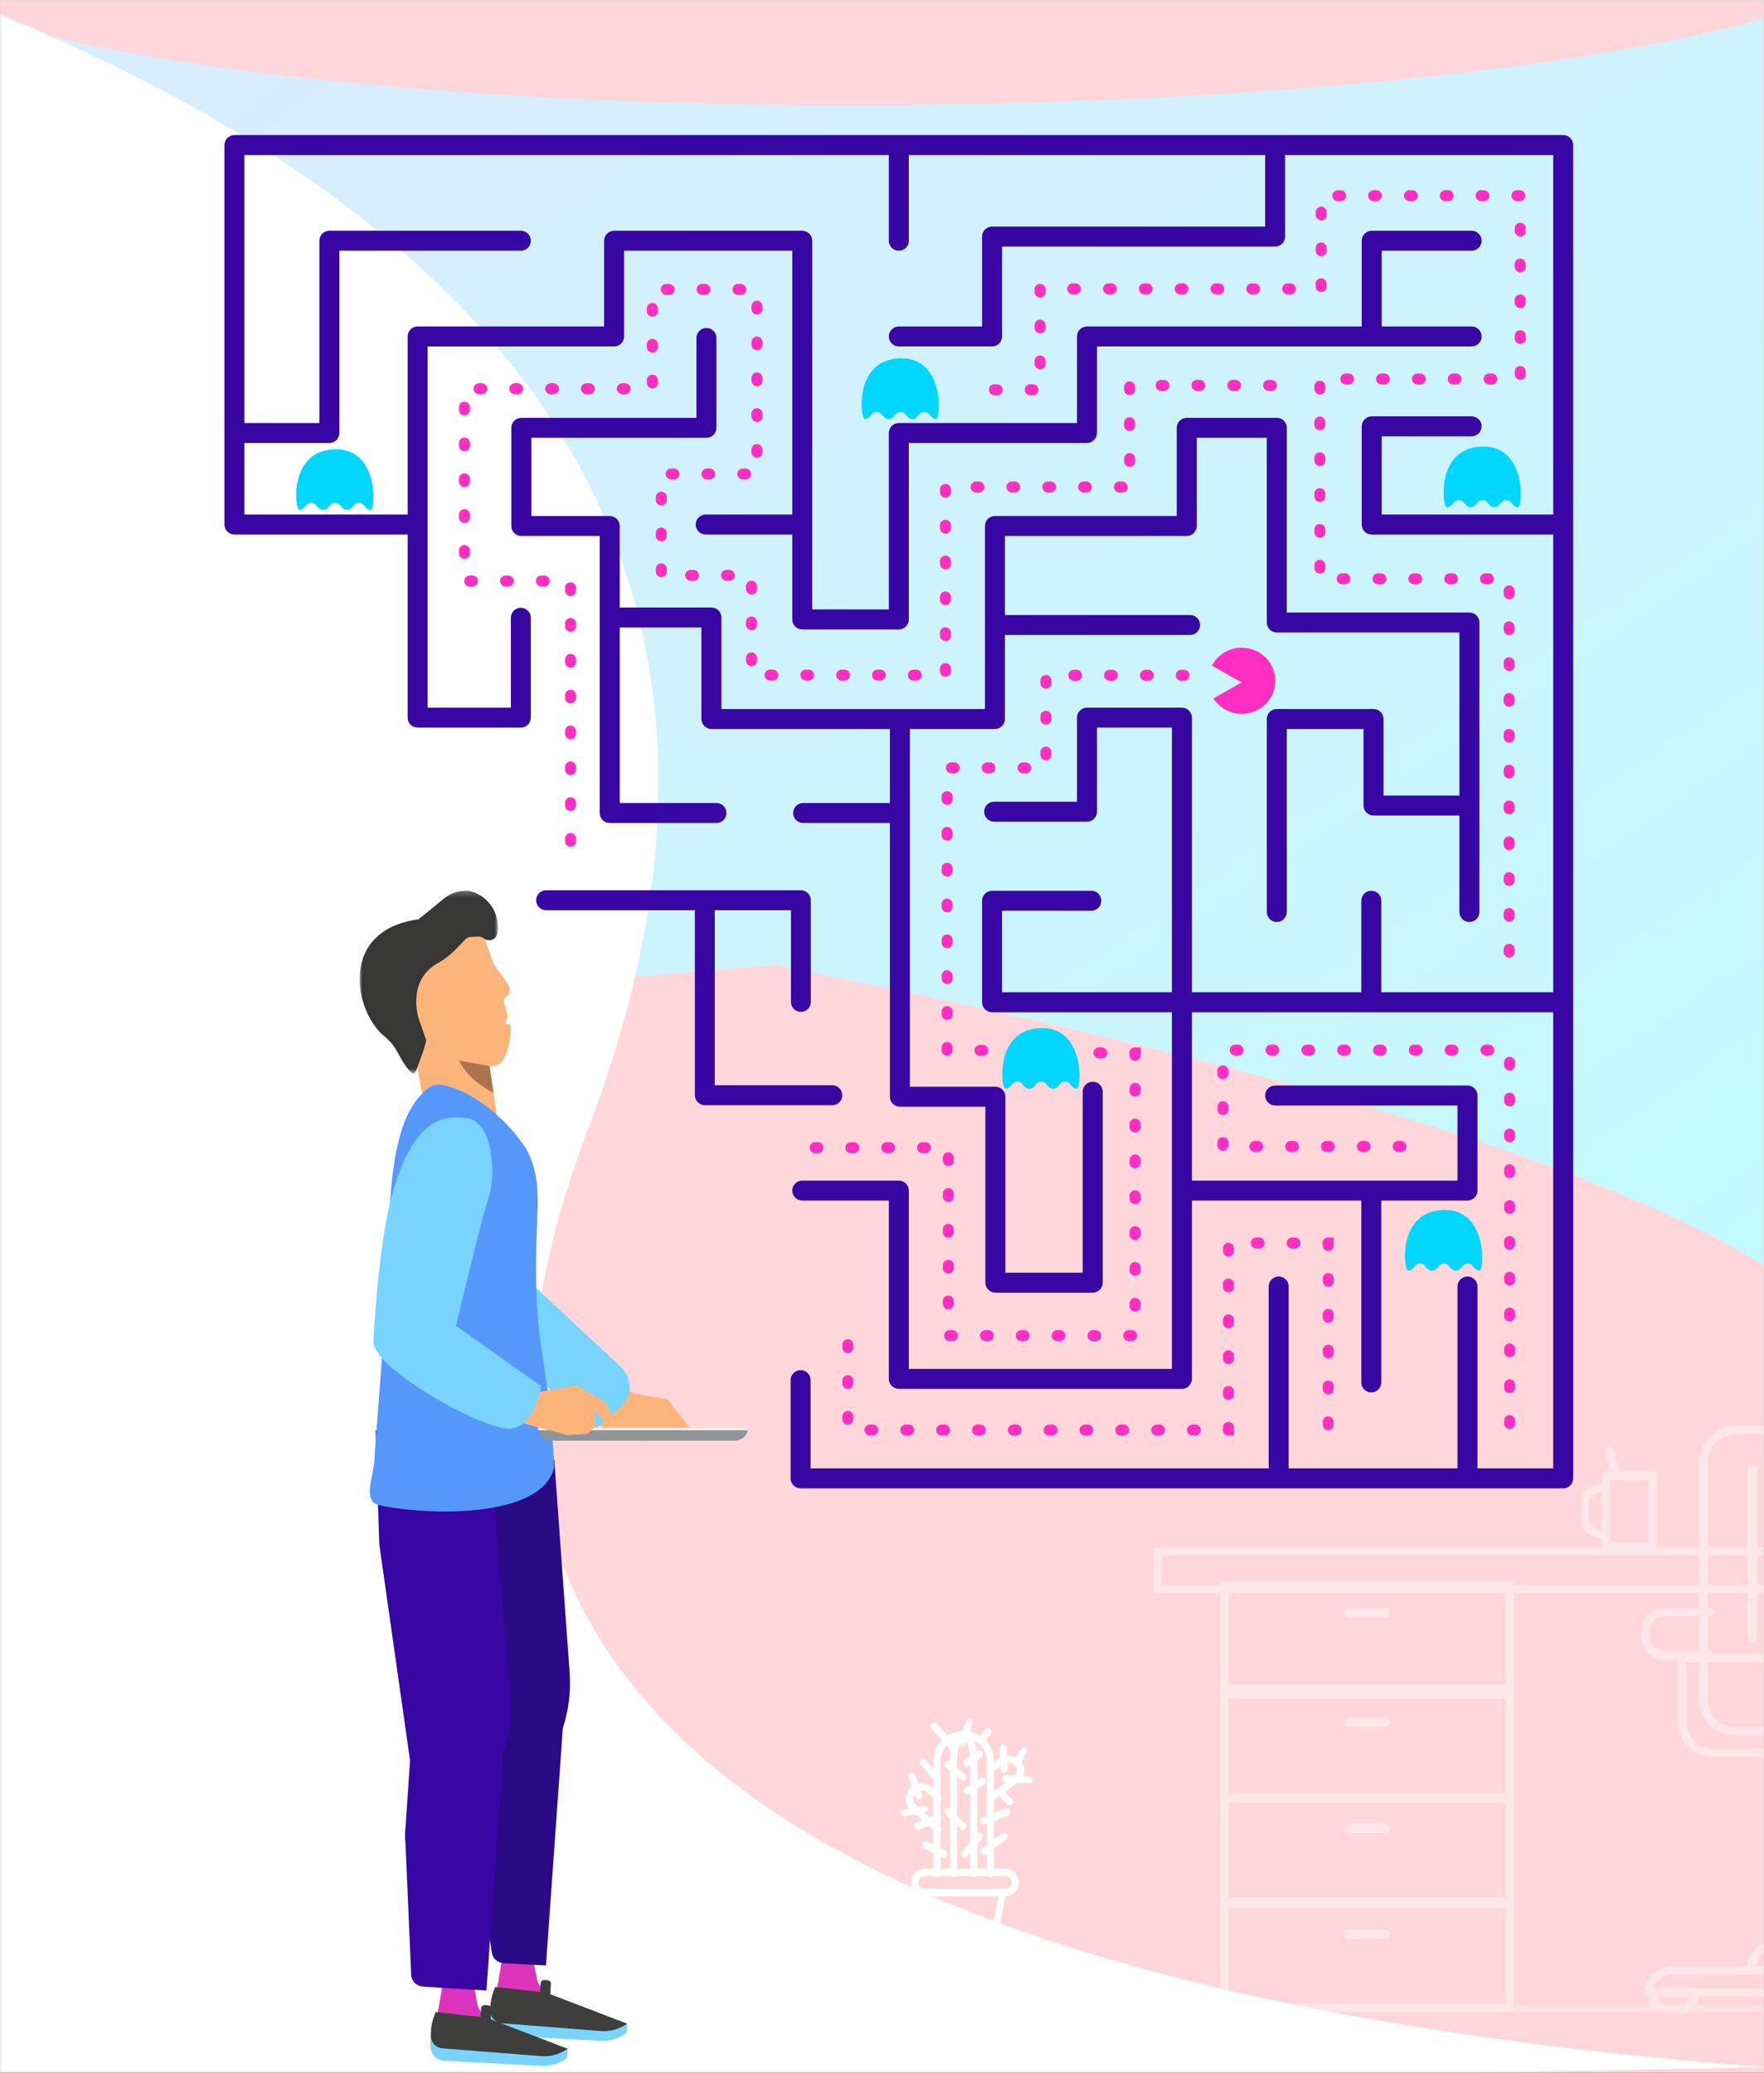 <?xml version="1.0" encoding="UTF-8"?>
<svg width="320px" height="376px" viewBox="0 0 320 376" version="1.1" preserveAspectRatio="none" xmlns="http://www.w3.org/2000/svg" xmlns:xlink="http://www.w3.org/1999/xlink">
    <rect x="0" y="0" width="320" height="376" fill="#333333" stroke="none"/>
    <!-- Generator: Sketch 50.2 (55047) - http://www.bohemiancoding.com/sketch -->
    <title>Group 69</title>
    <desc>Created with Sketch.</desc>
    <defs>
        <rect id="path-1" x="0" y="0" width="320" height="376"></rect>
        <linearGradient x1="35.085%" y1="1.05471187e-13%" x2="100%" y2="100%" id="linearGradient-3">
            <stop stop-color="#D8EDFE" offset="0%"></stop>
            <stop stop-color="#BAFFFC" offset="100%"></stop>
        </linearGradient>
        <path d="M124.307,169.179 C128.546,108.597 132.492,52.207 136.145,0.008 L285.152,10.42 C264.511,-16.843 272.829,-17.673 310.106,7.93 C333.611,24.074 353,91.914 368.274,211.451 L346.423,352.36 C317.765,424.857 277.417,437.18 225.376,389.33 C147.316,317.556 191.837,263.818 124.307,169.179 Z" id="path-4"></path>
        <path d="M131.605,40.542 C135.844,-20.04 136.284,-28.756 132.923,14.394 L281.93,24.806 C261.29,-2.457 269.608,-3.287 306.885,22.316 C330.389,38.46 349.779,106.3 365.052,225.837 L343.201,366.746 C295.609,417.085 255.261,429.408 222.155,403.717 C172.496,365.179 107.985,85.248 131.605,40.542 Z" id="path-6"></path>
        <polygon id="path-8" points="0 0.371 221.212 0.371 221.212 1.652 0 1.652"></polygon>
        <polygon id="path-10" points="0 140.5 221.105 140.5 221.105 0 0 0"></polygon>
        <polygon id="path-12" points="0 0.222 25.087 0.222 25.087 33.371 0 33.371"></polygon>
        <polygon id="path-14" points="0.404 0.007 4.049 0.007 4.049 13 0.404 13"></polygon>
        <polygon id="path-16" points="0.131 0.007 3.773 0.007 3.773 13 0.131 13"></polygon>
        <polygon id="path-18" points="0.085 0.235 2.733 0.235 2.733 5.423 0.085 5.423"></polygon>
    </defs>
    <g id="Проект" stroke="none" stroke-width="1" fill="none" fill-rule="evenodd">
        <g id="Mobile_fin-Copy" transform="translate(0, -15000)">
            <g id="Group-69" transform="translate(0, 15000)">
                <mask id="mask-2" fill="white">
                    <use xlink:href="#path-1"></use>
                </mask>
                <use id="Mask" fill="#D8D8D8" xlink:href="#path-1"></use>
                <g mask="url(#mask-2)">
                    <g transform="translate(-272, -393)">
                        <g id="Page-1-Copy-6" stroke="none" stroke-width="1" fill="none" fill-rule="evenodd">
                            <polygon id="Fill-2" fill="url(#linearGradient-3)" points="220.154 775 607.924 775 607.924 375 220.154 375"></polygon>
                            <g id="Page-1-Copy-5" transform="translate(411.804, 690.225) scale(-1, -1) rotate(-22) translate(-411.804, -690.225) translate(165.383, 486.475)">
                                <mask id="mask-5" fill="white">
                                    <use xlink:href="#path-4"></use>
                                </mask>
                                <use id="Mask" fill="#FFD7DB" transform="translate(246.29, 203.599) scale(1, -1) rotate(244) translate(-246.29, -203.599) " xlink:href="#path-4"></use>
                                <g id="Page-1" mask="url(#mask-5)">
                                    <g transform="translate(177.466, 212.652)"></g>
                                </g>
                            </g>
                            <g id="Page-1-Copy-5" transform="translate(433.676, 312.999) scale(-1, -1) rotate(-40) translate(-433.676, -312.999) translate(188.176, 110.999)">
                                <mask id="mask-7" fill="white">
                                    <use xlink:href="#path-6"></use>
                                </mask>
                                <use id="Mask" fill="#FFD7DB" transform="translate(245.813, 202.105) scale(1, -1) rotate(244) translate(-245.813, -202.105) " xlink:href="#path-6"></use>
                            </g>
                        </g>
                        <g id="Page-1-Copy-7" opacity="0.4" stroke="none" stroke-width="1" fill="none" fill-rule="evenodd" transform="translate(587.66, 687.75) scale(-1, 1) translate(-587.66, -687.75) translate(476.833, 617.5)">
                            <g id="Group-3" transform="translate(0, 138.847)">
                                <mask id="mask-9" fill="white">
                                    <use xlink:href="#path-8"></use>
                                </mask>
                                <g id="Clip-2"></g>
                                <path d="M0.501,1.652 C0.224,1.652 0,1.365 0,1.012 C0,0.657 0.224,0.371 0.501,0.371 L220.712,0.371 C220.988,0.371 221.212,0.657 221.212,1.012 C221.212,1.365 220.988,1.652 220.712,1.652 L0.501,1.652 Z" id="Fill-1" fill="#FFFFFF" mask="url(#mask-9)"></path>
                            </g>
                            <mask id="mask-11" fill="white">
                                <use xlink:href="#path-10"></use>
                            </mask>
                            <g id="Clip-5"></g>
                            <path d="M9.795,63.006 L215.709,63.006 L215.709,57.658 L9.795,57.658 L9.795,63.006 Z M216.482,63.735 L216.482,63.006 L216.482,63.735 Z M9.022,64.465 C8.82,64.465 8.62,64.386 8.476,64.25 C8.333,64.115 8.25,63.927 8.25,63.735 L8.25,56.929 C8.25,56.737 8.333,56.549 8.476,56.413 C8.62,56.278 8.82,56.2 9.022,56.2 L216.482,56.2 C216.687,56.2 216.883,56.275 217.029,56.413 C217.174,56.551 217.254,56.734 217.254,56.929 L217.254,63.735 C217.254,63.931 217.174,64.114 217.029,64.25 C216.883,64.388 216.687,64.465 216.482,64.465 L9.022,64.465 Z" id="Fill-4" fill="#FFFFFF" mask="url(#mask-11)"></path>
                            <path d="M153.347,81.115 L203.609,81.115 L203.609,63.792 L153.347,63.792 L153.347,81.115 Z M204.382,81.882 L204.382,81.115 L204.382,81.882 Z M152.576,82.647 C152.372,82.647 152.173,82.565 152.03,82.422 C151.886,82.282 151.803,82.083 151.803,81.882 L151.803,63.027 C151.803,62.824 151.886,62.628 152.03,62.485 C152.173,62.342 152.372,62.261 152.576,62.261 L204.382,62.261 C204.585,62.261 204.784,62.342 204.929,62.485 C205.071,62.628 205.154,62.825 205.154,63.027 L205.154,81.882 C205.154,82.083 205.071,82.282 204.929,82.422 C204.784,82.565 204.585,82.647 204.382,82.647 L152.576,82.647 Z" id="Fill-6" fill="#FFFFFF" mask="url(#mask-11)"></path>
                            <path d="M153.347,100.949 L203.609,100.949 L203.609,83.628 L153.347,83.628 L153.347,100.949 Z M204.382,101.715 L204.382,100.949 L204.382,101.715 Z M152.576,102.482 C152.372,102.482 152.173,102.399 152.03,102.258 C151.886,102.116 151.803,101.918 151.803,101.715 L151.803,82.863 C151.803,82.66 151.886,82.463 152.03,82.321 C152.172,82.177 152.372,82.096 152.576,82.096 L204.382,82.096 C204.585,82.096 204.784,82.178 204.929,82.321 C205.071,82.463 205.154,82.66 205.154,82.863 L205.154,101.715 C205.154,101.918 205.071,102.116 204.929,102.258 C204.784,102.399 204.585,102.482 204.382,102.482 L152.576,102.482 Z" id="Fill-7" fill="#FFFFFF" mask="url(#mask-11)"></path>
                            <path d="M153.347,119.683 L203.609,119.683 L203.609,102.361 L153.347,102.361 L153.347,119.683 Z M204.382,120.45 L204.382,119.683 L204.382,120.45 Z M152.576,121.216 C152.372,121.216 152.173,121.133 152.03,120.991 C151.886,120.848 151.803,120.652 151.803,120.45 L151.803,101.595 C151.803,101.394 151.886,101.197 152.03,101.053 C152.172,100.911 152.372,100.829 152.576,100.829 L204.382,100.829 C204.585,100.829 204.784,100.912 204.929,101.055 C205.071,101.197 205.154,101.394 205.154,101.595 L205.154,120.45 C205.154,120.652 205.071,120.848 204.929,120.991 C204.784,121.133 204.585,121.216 204.382,121.216 L152.576,121.216 Z" id="Fill-8" fill="#FFFFFF" mask="url(#mask-11)"></path>
                            <path d="M153.347,138.967 L203.609,138.967 L203.609,121.646 L153.347,121.646 L153.347,138.967 Z M204.382,139.734 L204.382,138.967 L204.382,139.734 Z M152.576,140.5 C152.372,140.5 152.173,140.418 152.03,140.275 C151.886,140.133 151.803,139.935 151.803,139.734 L151.803,120.881 C151.803,120.678 151.886,120.482 152.03,120.338 C152.172,120.197 152.372,120.114 152.576,120.114 L204.382,120.114 C204.585,120.114 204.784,120.197 204.929,120.339 C205.071,120.482 205.154,120.678 205.154,120.881 L205.154,139.734 C205.154,139.935 205.071,140.133 204.929,140.275 C204.784,140.418 204.585,140.5 204.382,140.5 L152.576,140.5 Z" id="Fill-9" fill="#FFFFFF" mask="url(#mask-11)"></path>
                            <path d="M175.126,68.873 C174.699,68.873 174.354,68.502 174.354,68.046 C174.354,67.589 174.699,67.22 175.126,67.22 L181.831,67.22 C182.259,67.22 182.604,67.589 182.604,68.046 C182.604,68.502 182.259,68.873 181.831,68.873 L175.126,68.873 Z" id="Fill-10" fill="#FFFFFF" mask="url(#mask-11)"></path>
                            <path d="M175.126,88.708 C174.699,88.708 174.354,88.338 174.354,87.882 C174.354,87.424 174.699,87.055 175.126,87.055 L181.831,87.055 C182.259,87.055 182.604,87.424 182.604,87.882 C182.604,88.338 182.259,88.708 181.831,88.708 L175.126,88.708 Z" id="Fill-11" fill="#FFFFFF" mask="url(#mask-11)"></path>
                            <path d="M175.126,107.992 C174.699,107.992 174.354,107.622 174.354,107.165 C174.354,106.708 174.699,106.339 175.126,106.339 L181.831,106.339 C182.259,106.339 182.604,106.708 182.604,107.165 C182.604,107.622 182.259,107.992 181.831,107.992 L175.126,107.992 Z" id="Fill-12" fill="#FFFFFF" mask="url(#mask-11)"></path>
                            <path d="M175.126,127.276 C174.699,127.276 174.354,126.907 174.354,126.45 C174.354,125.993 174.699,125.624 175.126,125.624 L181.831,125.624 C182.259,125.624 182.604,125.993 182.604,126.45 C182.604,126.907 182.259,127.276 181.831,127.276 L175.126,127.276 Z" id="Fill-13" fill="#FFFFFF" mask="url(#mask-11)"></path>
                            <path d="M69.738,87.873 C69.744,90.534 71.906,92.684 74.581,92.688 L115.724,92.688 C118.397,92.684 120.56,90.534 120.565,87.873 L120.565,77.012 L69.738,77.012 L69.738,87.873 Z M74.581,94.218 C71.057,94.216 68.203,91.376 68.201,87.873 L68.201,76.248 C68.201,76.047 68.284,75.85 68.427,75.707 C68.569,75.566 68.767,75.484 68.971,75.484 L121.334,75.484 C121.535,75.484 121.734,75.566 121.877,75.708 C122.019,75.85 122.103,76.047 122.103,76.248 L122.103,87.873 C122.101,91.376 119.247,94.216 115.724,94.218 L74.581,94.218 Z" id="Fill-15" fill="#FFFFFF" mask="url(#mask-11)"></path>
                            <path d="M75.255,40.642 L75.255,83.878 C75.259,86.595 77.446,88.793 80.149,88.799 L111.806,88.799 C114.508,88.793 116.693,86.595 116.7,83.878 L116.7,40.642 C116.693,37.925 114.508,35.727 111.806,35.722 L80.149,35.722 C77.446,35.727 75.259,37.925 75.255,40.642 Z M80.149,90.361 C76.587,90.359 73.702,87.458 73.702,83.878 L73.702,40.642 C73.702,37.063 76.587,34.161 80.149,34.161 L111.806,34.161 C115.366,34.161 118.251,37.063 118.252,40.642 L118.252,83.878 C118.251,87.458 115.366,90.359 111.806,90.361 L80.149,90.361 Z" id="Fill-16" fill="#FFFFFF" mask="url(#mask-11)"></path>
                            <path d="M116.271,76.586 C115.846,76.586 115.502,76.238 115.502,75.809 C115.502,75.378 115.846,75.03 116.271,75.03 L124.686,75.03 C126.056,75.029 127.163,73.906 127.165,72.519 L127.165,71.287 C127.163,69.9 126.056,68.778 124.686,68.776 L116.271,68.776 C115.846,68.776 115.502,68.429 115.502,67.999 C115.502,67.569 115.846,67.22 116.271,67.22 L124.686,67.22 C126.905,67.221 128.701,69.04 128.703,71.287 L128.703,72.519 C128.701,74.766 126.905,76.586 124.686,76.586 L116.271,76.586 Z" id="Fill-17" fill="#FFFFFF" mask="url(#mask-11)"></path>
                            <path d="M107.802,72.512 L107.802,42.093 C107.802,41.669 108.172,41.324 108.627,41.324 C109.083,41.324 109.452,41.669 109.452,42.093 L109.452,72.512 C109.452,72.937 109.083,73.28 108.627,73.28 C108.172,73.28 107.802,72.937 107.802,72.512" id="Fill-21" fill="#FFFFFF" mask="url(#mask-11)"></path>
                            <path d="M107.87,132.039 C107.867,130.538 106.58,129.322 104.989,129.32 L87.516,129.32 C85.924,129.322 84.638,130.538 84.634,132.039 L84.636,132.039 C84.636,132.451 84.28,132.786 83.843,132.786 C83.407,132.786 83.052,132.451 83.052,132.039 C83.053,129.713 85.049,127.827 87.516,127.827 L104.989,127.827 C107.454,127.827 109.452,129.713 109.452,132.039 C109.452,132.451 109.099,132.786 108.661,132.786 C108.224,132.786 107.87,132.451 107.87,132.039" id="Fill-27" fill="#FFFFFF" mask="url(#mask-11)"></path>
                            <path d="M126.518,136.271 C126.165,134.805 124.79,133.713 123.146,133.71 L67.159,133.71 C65.514,133.713 64.139,134.805 63.786,136.271 L126.518,136.271 Z M127.38,137.009 L127.38,136.271 L127.38,137.009 Z M62.924,137.745 C62.721,137.745 62.522,137.667 62.378,137.529 C62.234,137.392 62.151,137.203 62.151,137.009 C62.153,134.372 64.394,132.237 67.159,132.235 L123.146,132.235 C125.911,132.237 128.151,134.372 128.153,137.009 C128.153,137.203 128.07,137.392 127.925,137.529 C127.781,137.667 127.583,137.745 127.38,137.745 L62.924,137.745 Z" id="Fill-30" fill="#FFFFFF" mask="url(#mask-11)"></path>
                            <path d="M122.541,139.466 L123.314,139.466 C124.496,139.464 125.497,138.715 125.842,137.677 L120.013,137.677 C120.357,138.715 121.359,139.464 122.541,139.466 M118.252,136.885 C118.252,136.676 118.339,136.473 118.492,136.325 C118.643,136.177 118.853,136.092 119.068,136.092 L126.787,136.092 C127.001,136.092 127.212,136.177 127.363,136.325 C127.515,136.473 127.603,136.676 127.603,136.885 C127.6,139.186 125.681,141.05 123.314,141.05 L122.541,141.051 C120.173,141.05 118.254,139.186 118.252,136.885" id="Fill-31" fill="#FFFFFF" mask="url(#mask-11)"></path>
                            <path d="M127.409,55.222 L134.395,55.222 L134.395,43.958 L127.409,43.958 L127.409,55.222 Z M135.125,55.986 L135.125,55.222 L135.125,55.986 Z M126.681,56.751 C126.487,56.751 126.304,56.673 126.167,56.527 C126.028,56.382 125.953,56.19 125.953,55.986 L125.953,43.192 C125.953,42.991 126.03,42.793 126.166,42.649 C126.302,42.508 126.49,42.425 126.681,42.425 L135.125,42.425 C135.319,42.425 135.503,42.506 135.64,42.651 C135.777,42.795 135.853,42.988 135.853,43.192 L135.853,55.986 C135.853,56.19 135.777,56.382 135.64,56.527 C135.503,56.673 135.319,56.751 135.125,56.751 L126.681,56.751 Z" id="Fill-54" fill="#FFFFFF" mask="url(#mask-11)"></path>
                            <path d="M134.753,53.781 C134.753,53.356 135.076,53.013 135.475,53.013 C136.179,53.016 136.949,52.821 137.47,52.485 C137.998,52.131 138.248,51.757 138.256,51.197 L138.256,47.981 C138.248,47.423 137.997,47.045 137.469,46.692 C136.948,46.355 136.179,46.16 135.475,46.162 L135.475,46.163 C135.076,46.163 134.753,45.819 134.753,45.395 C134.753,44.973 135.076,44.629 135.475,44.629 C136.41,44.632 137.393,44.859 138.215,45.379 C139.029,45.883 139.71,46.797 139.703,47.981 L139.702,51.197 C139.71,52.381 139.028,53.297 138.214,53.8 C137.393,54.318 136.41,54.543 135.475,54.547 C135.076,54.547 134.753,54.203 134.753,53.781" id="Fill-55" fill="#FFFFFF" mask="url(#mask-11)"></path>
                            <path d="M133.152,43.507 C132.727,43.415 132.472,43.038 132.576,42.667 L133.747,38.543 C133.851,38.172 134.281,37.946 134.705,38.038 C135.126,38.132 135.385,38.507 135.279,38.878 L134.108,43.001 C134.018,43.317 133.697,43.527 133.342,43.527 C133.28,43.527 133.215,43.52 133.152,43.507" id="Fill-56" fill="#FFFFFF" mask="url(#mask-11)"></path>
                        </g>
                        <path d="M220.154,374.126 L242.789,384.699 C371.144,427.976 416.375,499.206 378.485,598.389 C340.594,697.572 411.766,754.109 592,768 L220.154,775.5 L220.154,374.126 Z" id="Rectangle-8-Copy-2" stroke="none" fill="#FFFFFF" fill-rule="evenodd"></path>
                        <path d="" id="Path-4-Copy" stroke="#979797" stroke-width="0.5" fill="none"></path>
                        <path d="" id="Path-7-Copy" stroke="#979797" stroke-width="0.5" fill="none"></path>
                        <g id="Page-1-Copy-8" stroke="none" stroke-width="1" fill="none" fill-rule="evenodd" transform="translate(435.053, 540.25) scale(-1, 1) translate(-435.053, -540.25) translate(312.718, 417.5)">
                            <path d="M1.812,0 C0.812,0 0,0.812 0,1.812 L0,243.688 C0,244.688 0.812,245.5 1.812,245.5 L140.157,245.5 C141.158,245.5 141.97,244.688 141.97,243.688 L141.97,225.872 C141.97,224.872 141.158,224.06 140.157,224.06 C139.156,224.06 138.345,224.872 138.345,225.872 L138.345,241.876 L55.239,241.876 L55.239,208.886 C55.239,207.886 54.428,207.074 53.427,207.074 C52.427,207.074 51.615,207.886 51.615,208.886 L51.615,241.876 L20.994,241.876 L20.994,208.886 C20.994,207.886 20.182,207.074 19.181,207.074 C18.181,207.074 17.369,207.886 17.369,208.886 L17.369,241.876 L3.625,241.876 L3.625,159.137 L69.172,159.137 L69.172,189.674 L20.994,189.674 L20.994,176.047 L54.069,176.047 C55.07,176.047 55.882,175.235 55.882,174.235 C55.882,173.235 55.07,172.423 54.069,172.423 L19.181,172.423 C18.181,172.423 17.369,173.235 17.369,174.235 L17.369,191.485 C17.369,192.486 18.181,193.297 19.181,193.297 L34.813,193.297 L34.813,226.287 C34.813,227.288 35.625,228.098 36.625,228.098 C37.626,228.098 38.438,227.288 38.438,226.287 L38.438,193.297 L69.172,193.297 L69.172,225.645 C69.172,226.645 69.984,227.457 70.984,227.457 L122.335,227.457 C123.336,227.457 124.148,226.645 124.148,225.645 L124.148,193.297 L139.855,193.297 C140.855,193.297 141.667,192.486 141.667,191.485 C141.667,190.485 140.855,189.674 139.855,189.674 L122.335,189.674 C121.335,189.674 120.523,190.485 120.523,191.485 L120.523,223.833 L72.797,223.833 L72.797,159.137 L105.42,159.137 C106.421,159.137 107.232,158.326 107.232,157.325 L107.232,138.905 C107.232,137.905 106.421,137.093 105.42,137.093 L87.409,137.093 C86.409,137.093 85.597,137.905 85.597,138.905 C85.597,139.905 86.409,140.717 87.409,140.717 L103.607,140.717 L103.607,155.513 L72.797,155.513 L72.797,107.5 L86.39,107.5 L86.39,122.75 C86.39,123.75 87.202,124.562 88.202,124.562 L105.043,124.562 C106.043,124.562 106.855,123.75 106.855,122.75 C106.855,121.75 106.043,120.938 105.043,120.938 L90.014,120.938 L90.014,105.688 C90.014,104.688 89.203,103.876 88.202,103.876 L70.984,103.876 C69.984,103.876 69.172,104.688 69.172,105.688 L69.172,155.513 L38.438,155.513 L38.438,138.905 C38.438,137.905 37.626,137.093 36.625,137.093 C35.625,137.093 34.813,137.905 34.813,138.905 L34.813,155.513 L3.625,155.513 L3.625,72.472 L36.549,72.472 C37.551,72.472 38.362,71.661 38.362,70.661 L38.362,52.844 C38.362,51.844 37.551,51.032 36.549,51.032 L18.426,51.032 C17.425,51.032 16.613,51.844 16.613,52.844 C16.613,53.845 17.425,54.656 18.426,54.656 L34.737,54.656 L34.737,68.849 L3.625,68.849 L3.625,3.624 L52.257,3.624 L52.257,18.42 C52.257,19.42 53.069,20.232 54.069,20.232 L103.607,20.232 L103.607,36.538 C103.607,37.539 104.419,38.35 105.42,38.35 L122.335,38.35 C123.336,38.35 124.148,37.539 124.148,36.538 C124.148,35.538 123.336,34.726 122.335,34.726 L107.232,34.726 L107.232,18.42 C107.232,17.42 106.421,16.608 105.42,16.608 L55.882,16.608 L55.882,3.624 L120.523,3.624 L120.523,19.174 C120.523,20.175 121.335,20.986 122.335,20.986 C123.336,20.986 124.148,20.175 124.148,19.174 L124.148,3.624 L241.046,3.624 L241.046,52.24 L227.453,52.24 L227.453,19.174 C227.453,18.174 226.641,17.363 225.641,17.363 L190.904,17.363 C189.902,17.363 189.091,18.174 189.091,19.174 C189.091,20.175 189.902,20.986 190.904,20.986 L223.828,20.986 L223.828,54.052 C223.828,55.053 224.64,55.863 225.641,55.863 L241.046,55.863 L241.046,68.849 L211.443,68.849 L211.443,36.538 C211.443,35.538 210.632,34.726 209.631,34.726 L175.8,34.726 L175.8,19.174 C175.8,18.174 174.988,17.363 173.988,17.363 L139.855,17.363 C138.854,17.363 138.042,18.174 138.042,19.174 L138.042,86.061 L124.148,86.061 L124.148,54.052 C124.148,53.052 123.336,52.24 122.335,52.24 L90.014,52.24 L90.014,36.538 C90.014,35.538 89.203,34.726 88.202,34.726 L38.362,34.726 L38.362,19.174 C38.362,18.174 37.551,17.363 36.549,17.363 L18.426,17.363 C17.425,17.363 16.613,18.174 16.613,19.174 C16.613,20.175 17.425,20.986 18.426,20.986 L34.737,20.986 L34.737,34.726 L18.426,34.726 C17.425,34.726 16.613,35.538 16.613,36.538 C16.613,37.539 17.425,38.35 18.426,38.35 L86.39,38.35 L86.39,54.052 C86.39,55.053 87.202,55.863 88.202,55.863 L120.523,55.863 L120.523,87.873 C120.523,88.873 121.335,89.685 122.335,89.685 L139.855,89.685 C140.855,89.685 141.667,88.873 141.667,87.873 L141.667,72.472 L157.375,72.472 C158.375,72.472 159.187,71.661 159.187,70.661 C159.187,69.66 158.375,68.849 157.375,68.849 L141.667,68.849 L141.667,20.986 L172.176,20.986 L172.176,36.538 C172.176,37.539 172.988,38.35 173.988,38.35 L207.819,38.35 L207.819,103.876 L192.716,103.876 L192.716,87.57 C192.716,86.57 191.904,85.758 190.904,85.758 C189.902,85.758 189.091,86.57 189.091,87.57 L189.091,105.688 C189.091,106.689 189.902,107.5 190.904,107.5 L209.631,107.5 C210.632,107.5 211.443,106.689 211.443,105.688 L211.443,72.472 L242.858,72.472 C243.859,72.472 244.671,71.661 244.671,70.661 L244.671,1.812 C244.671,0.812 243.859,0 242.858,0 L1.812,0 Z" id="Fill-1" fill="#3806A2"></path>
                            <path d="M87.162,171.74 C86.16,171.74 85.347,172.551 85.347,173.551 L85.347,208.189 C85.347,209.189 86.16,210 87.162,210 L104.823,210 C105.825,210 106.638,209.189 106.638,208.189 L106.638,176.268 L122.143,176.268 C123.145,176.268 123.958,175.456 123.958,174.457 L123.958,124.802 L139.69,124.802 C140.692,124.802 141.505,123.991 141.505,122.991 C141.505,121.99 140.692,121.18 139.69,121.18 L123.958,121.18 L123.958,107.747 L156.33,107.747 C157.332,107.747 158.145,106.935 158.145,105.935 L158.145,89.334 L172.969,89.334 L172.969,121.18 L155.422,121.18 C154.419,121.18 153.607,121.99 153.607,122.991 C153.607,123.991 154.419,124.802 155.422,124.802 L174.784,124.802 C175.786,124.802 176.6,123.991 176.6,122.991 L176.6,87.523 L176.6,72.732 L190.819,72.732 C191.821,72.732 192.634,71.921 192.634,70.921 L192.634,53.111 C192.634,52.112 191.821,51.3 190.819,51.3 L159.053,51.3 L159.053,36.811 C159.053,35.811 158.24,35 157.238,35 C156.235,35 155.422,35.811 155.422,36.811 L155.422,53.111 C155.422,54.111 156.235,54.922 157.238,54.922 L189.004,54.922 L189.004,69.11 L174.784,69.11 C173.782,69.11 172.969,69.92 172.969,70.921 L172.969,85.712 L156.33,85.712 C155.327,85.712 154.515,86.523 154.515,87.523 L154.515,104.124 L106.714,104.124 L106.714,70.921 C106.714,69.92 105.9,69.11 104.898,69.11 L71.922,69.11 L71.922,53.111 C71.922,52.112 71.109,51.3 70.107,51.3 L53.77,51.3 C52.767,51.3 51.955,52.112 51.955,53.111 L51.955,86.617 L18.827,86.617 C17.824,86.617 17.012,87.428 17.012,88.428 L17.012,140.951 C17.012,141.951 17.824,142.762 18.827,142.762 C19.829,142.762 20.642,141.951 20.642,140.951 L20.642,123.444 L36.222,123.444 C37.224,123.444 38.038,122.632 38.038,121.632 L38.038,107.747 L51.955,107.747 L51.955,140.951 C51.955,141.951 52.767,142.762 53.77,142.762 C54.772,142.762 55.585,141.951 55.585,140.951 L55.585,105.935 C55.585,104.936 54.772,104.124 53.77,104.124 L36.222,104.124 C35.22,104.124 34.407,104.936 34.407,105.935 L34.407,119.821 L20.642,119.821 L20.642,90.239 L53.77,90.239 C54.772,90.239 55.585,89.428 55.585,88.428 L55.585,54.922 L68.292,54.922 L68.292,70.921 C68.292,71.921 69.104,72.732 70.107,72.732 L103.083,72.732 L103.083,87.07 L69.502,87.07 C68.5,87.07 67.686,87.881 67.686,88.881 C67.686,89.881 68.5,90.692 69.502,90.692 L103.083,90.692 L103.083,105.935 C103.083,106.935 103.896,107.747 104.898,107.747 L120.328,107.747 L120.328,172.646 L104.823,172.646 C103.82,172.646 103.008,173.457 103.008,174.457 L103.008,206.378 L88.977,206.378 L88.977,173.551 C88.977,172.551 88.164,171.74 87.162,171.74" id="Fill-3" fill="#3806A2"></path>
                            <path d="M140.103,137 C139.108,137 138.301,137.813 138.301,138.814 L138.301,157.256 C138.301,158.257 139.108,159.069 140.103,159.069 C141.098,159.069 141.906,158.257 141.906,157.256 L141.906,140.628 L155.727,140.628 L155.727,172.372 L134.395,172.372 C133.399,172.372 132.592,173.185 132.592,174.186 C132.592,175.187 133.399,176 134.395,176 L157.529,176 C158.524,176 159.332,175.187 159.332,174.186 L159.332,140.628 L186.329,140.628 C187.324,140.628 188.131,139.815 188.131,138.814 C188.131,137.813 187.324,137 186.329,137 L140.103,137 Z" id="Fill-5" fill="#3806A2"></path>
                        </g>
                        <g id="Page-1-Copy-9" stroke="none" stroke-width="1" fill="none" fill-rule="evenodd" transform="translate(337.235, 554)">
                            <path d="M33.813,200.475 C35.973,202.536 26.171,202.028 24.502,201.722 C25.545,197.165 25.897,193.256 26.644,190.348 C27.513,186.968 27.983,185.313 28.661,185.302 C29.472,185.288 29.04,187.742 30.852,192.852 C32.748,198.196 31.331,198.106 33.813,200.475" id="Fill-1" fill="#DC33BC"></path>
                            <path d="M23.72,203.816 L23.69,204.256 C23.668,204.572 23.644,205.01 23.62,205.479 C23.545,206.961 24.694,208.226 26.188,208.304 L43.7,209.216 C45.411,209.306 47.099,208.791 48.464,207.763 L48.551,206.118 L23.72,203.816 Z" id="Fill-3" fill="#78D4FC"></path>
                            <path d="M33.813,200.475 L48.551,206.118 L48.096,206.397 C46.781,207.203 45.241,207.571 43.701,207.448 L25.831,206.044 C24.677,205.951 23.755,205.02 23.719,203.871 C23.671,202.363 23.97,200.854 24.605,199.464 L33.813,200.475 Z" id="Fill-5" fill="#3E3E3D"></path>
                            <path d="M17.209,120.483 L22.219,151.354 L20.461,165.7 C20.326,166.805 20.32,167.922 20.442,169.029 L23.98,193.19 C24.133,194.327 25.033,195.099 26.28,195.163 L33.804,195.555 L36.87,152.484 C37.954,149.156 38.366,145.649 38.083,142.163 L35.317,103.801 L13.163,93.896 L9.149,112.239" id="Fill-7" fill="#2B0A87"></path>
                            <path d="M33.309,201.384 L33.91,201.422 C34.26,201.444 34.565,201.178 34.588,200.83 L34.712,198.905 C34.734,198.556 34.466,198.254 34.115,198.232 L33.514,198.194 C33.164,198.171 32.859,198.438 32.836,198.786 L32.712,200.711 C32.69,201.059 32.959,201.362 33.309,201.384" id="Fill-9" fill="#3E3E3D"></path>
                            <path d="M23.014,205.027 C25.175,207.087 15.373,206.58 13.703,206.273 C14.746,201.717 15.098,197.807 15.846,194.899 C16.715,191.52 17.184,189.865 17.862,189.853 C18.674,189.84 18.241,192.293 20.053,197.402 C21.95,202.747 20.532,202.658 23.014,205.027" id="Fill-11" fill="#DC33BC"></path>
                            <path d="M12.921,208.368 L12.891,208.807 C12.87,209.124 12.846,209.562 12.821,210.03 C12.746,211.513 13.896,212.778 15.39,212.855 L32.902,213.768 C34.613,213.858 36.301,213.342 37.666,212.314 L37.752,210.67 L12.921,208.368 Z" id="Fill-13" fill="#78D4FC"></path>
                            <path d="M23.015,205.026 L37.752,210.67 L37.297,210.949 C35.983,211.755 34.443,212.123 32.903,211.999 L15.032,210.595 C13.878,210.502 12.956,209.571 12.92,208.423 C12.872,206.914 13.172,205.406 13.807,204.015 L23.015,205.026 Z" id="Fill-15" fill="#3E3E3D"></path>
                            <path d="M3.57,119.168 L9.15,158.368 L8.348,170.252 C8.214,171.356 8.207,172.473 8.329,173.58 L9.364,197.435 C9.517,198.572 10.417,199.344 11.664,199.408 L23.005,200.107 L26.071,157.035 C27.156,153.708 27.568,150.2 27.285,146.714 L23.546,100.683 L2.898,98.503 L3.57,119.168" id="Fill-17" fill="#3806A2"></path>
                            <path d="M22.511,205.936 L23.111,205.973 C23.462,205.995 23.767,205.729 23.789,205.381 L23.913,203.456 C23.935,203.108 23.668,202.805 23.317,202.783 L22.716,202.745 C22.366,202.723 22.06,202.989 22.038,203.337 L21.914,205.262 C21.892,205.611 22.16,205.913 22.511,205.936" id="Fill-19" fill="#3E3E3D"></path>
                            <path d="M11.909,40.176 L10.104,30.908 L1.658,22.141 L5.073,9.176 L22.292,8.19 L24.293,13.824 L26.92,17.535 C27.396,18.205 27.311,19.12 26.72,19.694 L26.092,20.304 L26.848,23.463 L26.427,24.661 L27.334,24.845 C27.694,26.984 26.697,32.127 24.521,32.326 C24.505,32.327 24.49,32.328 24.474,32.33 L23.572,32.402 L24.944,41.701 L11.909,40.176 Z" id="Fill-21" fill="#FDB47B"></path>
                            <g id="Group-25" transform="translate(0, 0.347)">
                                <mask id="mask-13" fill="white">
                                    <use xlink:href="#path-12"></use>
                                </mask>
                                <g id="Clip-24"></g>
                                <path d="M9.34,33.211 C9.592,33.482 10.044,33.396 10.177,33.051 C10.804,31.436 12.211,27.718 12.051,27.27 C11.949,26.985 11.366,25.321 10.806,23.718 C10.236,22.088 9.066,16.232 14.163,13.397 C15.553,12.623 16.777,11.588 17.872,10.438 L19.169,9.078 C19.444,8.787 19.823,8.619 20.226,8.608 C20.615,8.598 21.107,8.584 21.476,8.559 C21.859,8.534 22.235,8.653 22.532,8.893 C23.411,9.605 24.764,9.144 24.972,8.038 C25.244,6.59 25.034,5.071 24.336,3.723 C23.419,1.954 21.76,0.678 19.806,0.238 C19.804,0.238 19.795,0.237 19.781,0.236 C18.136,0.125 16.516,0.663 15.245,1.706 C13.344,3.267 10.714,5.419 10.684,5.423 C-3.88,7.418 -1.023,22.124 4.46,26.628 C7.167,28.851 6.953,30.652 9.34,33.211" id="Fill-23" fill="#373736" mask="url(#mask-13)"></path>
                            </g>
                            <path d="M18.034,31.383 C18.034,31.383 19.493,34.906 24.284,37.228 L23.572,32.402 L18.034,31.383 Z" id="Fill-26" fill="#AC744D"></path>
                            <polygon id="Fill-28" fill="#FDB47B" points="45.198 89.133 49.775 91.797 55.834 92.834 61.041 99.508 58.157 99.326 51.216 100.455 41.795 97.014"></polygon>
                            <path d="M30.667,71.377 L47.433,87.032 C49.569,89.023 49.511,92.406 47.308,94.323 L42.785,98.26 L22.105,80.142 L30.667,71.377 Z" id="Fill-30" fill="#78D4FC"></path>
                            <path d="M12.862,36.088 C4.277,42.234 5.782,59.064 4.271,81.884 C3.354,95.738 2.913,99.14 2.702,103.668 C2.552,106.857 0.426,111.387 3.57,112.066 C12.351,113.962 33.317,114.543 35.317,105.055 C34.122,82.632 31.12,84.08 32.253,59.355 C32.463,54.763 32.23,50.123 29.53,46.388 C23.388,37.886 14.736,34.664 12.862,36.088" id="Fill-32" fill="#5698FA"></path>
                            <path d="M70.483,97.952 L32.352,97.952 C32.352,99.28 33.436,100.355 34.775,100.355 L68.061,100.355 C69.399,100.355 70.483,99.28 70.483,97.952" id="Fill-34" fill="#919496"></path>
                            <path d="M32.409,98.464 L70.427,98.464 C70.463,98.299 70.483,98.128 70.483,97.952 L32.352,97.952 C32.352,98.128 32.373,98.299 32.409,98.464" id="Fill-36" fill="#EFEFE9"></path>
                            <path d="M32.424,91.565 L39.346,90.342 L44.461,93.293 L46.755,97.385 C45.75,97.673 44.67,97.331 44.019,96.518 L42.727,94.905 L42.854,97.72 L41.35,99.068 L37.854,99.357 L28.022,96.791 L29.4,91.169 L32.424,91.565 Z" id="Fill-38" fill="#FDB47B"></path>
                            <path d="M19.469,41.834 C24.206,42.484 24.865,52.109 23.308,56.593 C22.193,59.803 17.472,79.522 17.472,79.522 L32.922,90.465 C32.922,90.465 31.927,97.659 27.412,98.175 C22.898,98.691 2.263,87.283 2.508,82.331 C2.752,77.379 3.747,62.999 6.055,55.143 C9.776,42.483 14.732,41.186 19.469,41.834" id="Fill-40" fill="#78D4FC"></path>
                        </g>
                        <g id="Page-1-Copy-10" stroke="none" stroke-width="1" fill="none" fill-rule="evenodd" transform="translate(491.843, 510.5)">
                            <path d="M5.416,0 C3.057,0 1.012,1.322 0,3.253 L1.824,4.291 L5.369,6.307 L1.824,8.323 L0.268,9.207 C1.348,10.885 3.249,12 5.416,12 C8.781,12 11.508,9.314 11.508,6 C11.508,2.686 8.781,0 5.416,0" id="Fill-1" fill="#FF30C1"></path>
                        </g>
                        <g id="Page-1-Copy-11" stroke="none" stroke-width="1" fill="none" fill-rule="evenodd" transform="translate(428.299, 458)">
                            <path d="M7.225,0 C-1.429,0 -0.272,11 0.581,11 C1.66,11 1.66,9.714 2.739,9.714 C3.818,9.714 3.818,11 4.897,11 C5.975,11 5.975,9.714 7.054,9.714 C8.133,9.714 8.133,11 9.213,11 C10.291,11 10.291,9.714 11.37,9.714 C12.449,9.714 12.449,11 13.529,11 C14.339,11 15.084,0 7.225,0" id="Fill-1" fill="#00D6FE"></path>
                        </g>
                        <g id="Page-1-Copy-12" stroke="none" stroke-width="1" fill="none" fill-rule="evenodd" transform="translate(453.816, 579.5)">
                            <path d="M7.225,0 C-1.429,0 -0.272,11 0.581,11 C1.66,11 1.66,9.714 2.739,9.714 C3.818,9.714 3.818,11 4.897,11 C5.975,11 5.975,9.714 7.054,9.714 C8.133,9.714 8.133,11 9.213,11 C10.291,11 10.291,9.714 11.37,9.714 C12.449,9.714 12.449,11 13.529,11 C14.339,11 15.084,0 7.225,0" id="Fill-1" fill="#00D6FE"></path>
                        </g>
                        <g id="Page-1-Copy-13" stroke="none" stroke-width="1" fill="none" fill-rule="evenodd" transform="translate(526.867, 612.5)">
                            <path d="M7.225,0 C-1.429,0 -0.272,11 0.581,11 C1.66,11 1.66,9.714 2.739,9.714 C3.818,9.714 3.818,11 4.897,11 C5.975,11 5.975,9.714 7.054,9.714 C8.133,9.714 8.133,11 9.213,11 C10.291,11 10.291,9.714 11.37,9.714 C12.449,9.714 12.449,11 13.529,11 C14.339,11 15.084,0 7.225,0" id="Fill-1" fill="#00D6FE"></path>
                        </g>
                        <g id="Page-1-Copy-14" stroke="none" stroke-width="1" fill="none" fill-rule="evenodd" transform="translate(533.872, 474)">
                            <path d="M7.225,0 C-1.429,0 -0.272,11 0.581,11 C1.66,11 1.66,9.714 2.739,9.714 C3.818,9.714 3.818,11 4.897,11 C5.975,11 5.975,9.714 7.054,9.714 C8.133,9.714 8.133,11 9.213,11 C10.291,11 10.291,9.714 11.37,9.714 C12.449,9.714 12.449,11 13.529,11 C14.339,11 15.084,0 7.225,0" id="Fill-1" fill="#00D6FE"></path>
                        </g>
                        <g id="Page-1-Copy-15" stroke="none" stroke-width="1" fill="none" fill-rule="evenodd" transform="translate(325.727, 474.5)">
                            <path d="M7.225,0 C-1.429,0 -0.272,11 0.581,11 C1.66,11 1.66,9.714 2.739,9.714 C3.818,9.714 3.818,11 4.897,11 C5.975,11 5.975,9.714 7.054,9.714 C8.133,9.714 8.133,11 9.213,11 C10.291,11 10.291,9.714 11.37,9.714 C12.449,9.714 12.449,11 13.529,11 C14.339,11 15.084,0 7.225,0" id="Fill-1" fill="#00D6FE"></path>
                        </g>
                        <path d="M486.791,515.5 L461.735,515.5 L461.735,532.297 L443.809,532.297 L443.809,583.556 L451.406,583.556" id="Path-10-Copy-6" stroke="#FF30C1" stroke-width="2" fill="none" stroke-linecap="round" stroke-dasharray="0.5,6"></path>
                        <path d="M375.5,545.623 L375.5,498.408 L356.248,498.408 L356.248,463.522 L390.336,463.522 L390.336,445.5 L409.319,445.5 L409.319,478.986 L391.964,478.986 L391.964,497.372 L408.32,497.372 L408.32,515.471 L443.511,515.471 L443.511,481.351 L476.911,481.351 L476.911,462.915 L507.176,462.915" id="Path-10-Copy-7" stroke="#FF30C1" stroke-width="2" fill="none" stroke-linecap="round" stroke-dasharray="0.5,6"></path>
                        <path d="M471.352,584 L477.913,584 L477.913,635.298 L452.857,635.298 L444.034,635.298 L444.034,601.208 L418.292,601.208" id="Path-10-Copy-8" stroke="#FF30C1" stroke-width="2" fill="none" stroke-linecap="round" stroke-dasharray="0.5,6"></path>
                        <path d="M545.765,565.72 L545.765,498 L511.43,498 L511.43,461.753 L547.78,461.753 L547.78,428.5 L511.67,428.5 L511.67,445.404 L491.725,445.404 L466.669,445.404 L460.67,445.404 L460.67,463.702 L447.312,463.702" id="Path-10-Copy-9" stroke="#FF30C1" stroke-width="2" fill="none" stroke-linecap="round" stroke-dasharray="0.5,6"></path>
                        <path d="M545.851,651.22 L545.851,583.5 L493.844,583.5 L493.844,600.976 L528.492,600.976" id="Path-10-Copy-10" stroke="#FF30C1" stroke-width="2" fill="none" stroke-linecap="round" stroke-dasharray="0.5,6"></path>
                        <path d="M512.95,651.449 L512.95,618.5 L494.851,618.5 L494.851,652.43 L425.797,652.43 L425.797,633.729" id="Path-10-Copy-11" stroke="#FF30C1" stroke-width="2" fill="none" stroke-linecap="round" stroke-dasharray="0.5,6"></path>
                        <g id="Page-1-Copy-16" stroke="none" stroke-width="1" fill="none" fill-rule="evenodd" transform="translate(435.304, 704.5)">
                            <g id="Group-3" transform="translate(4.003, 31)">
                                <mask id="mask-15" fill="white">
                                    <use xlink:href="#path-14"></use>
                                </mask>
                                <g id="Clip-2"></g>
                                <path d="M2.789,12.491 L0.417,0.767 C0.348,0.423 0.57,0.088 0.915,0.02 C1.259,-0.051 1.594,0.171 1.664,0.515 L4.036,12.24 C4.105,12.582 3.883,12.917 3.538,12.988 C3.496,12.996 3.454,13 3.412,13 C3.116,13 2.851,12.792 2.789,12.491" id="Fill-1" fill="#FFFFFF" mask="url(#mask-15)"></path>
                            </g>
                            <g id="Group-6" transform="translate(15.511, 31)">
                                <mask id="mask-17" fill="white">
                                    <use xlink:href="#path-16"></use>
                                </mask>
                                <g id="Clip-5"></g>
                                <path d="M0.64,12.988 C0.296,12.917 0.074,12.582 0.144,12.24 L2.515,0.515 C2.584,0.172 2.919,-0.051 3.264,0.02 C3.608,0.088 3.83,0.424 3.76,0.767 L1.389,12.491 C1.328,12.792 1.063,13 0.767,13 C0.725,13 0.682,12.997 0.64,12.988" id="Fill-4" fill="#FFFFFF" mask="url(#mask-17)"></path>
                            </g>
                            <path d="M3.298,29.999 C3.299,30.642 3.807,31.164 4.434,31.164 L19.083,31.164 C19.709,31.164 20.216,30.641 20.218,29.999 C20.216,29.354 19.709,28.833 19.083,28.833 L4.434,28.833 C3.806,28.833 3.299,29.354 3.298,29.999 Z M4.434,32.5 C3.088,32.498 2.001,31.38 2.001,29.999 C2.001,28.617 3.09,27.5 4.434,27.5 L19.083,27.5 C20.426,27.5 21.515,28.617 21.515,29.999 C21.515,31.38 20.426,32.498 19.083,32.5 L4.434,32.5 Z" id="Fill-7" fill="#FFFFFF"></path>
                            <path d="M7.147,44.5 C6.793,44.5 6.505,44.164 6.505,43.75 C6.505,43.336 6.793,43 7.147,43 L15.868,43 C16.223,43 16.512,43.336 16.512,43.75 C16.512,44.164 16.223,44.5 15.868,44.5 L7.147,44.5 Z" id="Fill-9" fill="#FFFFFF"></path>
                            <path d="M15.714,28.354 L15.714,7.984 C15.71,5.668 13.83,3.797 11.508,3.795 C9.185,3.797 7.306,5.668 7.302,7.984 L7.302,28.354 C7.302,28.711 7.012,29 6.654,29 C6.295,29 6.004,28.711 6.004,28.354 L6.004,7.984 C6.005,4.954 8.468,2.502 11.508,2.5 C14.548,2.502 17.01,4.954 17.012,7.984 L17.012,28.354 C17.012,28.711 16.721,29 16.363,29 C16.004,29 15.714,28.711 15.714,28.354" id="Fill-11" fill="#FFFFFF"></path>
                            <path d="M12.699,28.354 L12.699,7.984 C12.718,6.087 12.204,4.433 11.736,3.957 C11.586,3.795 11.514,3.793 11.508,3.795 C11.502,3.793 11.429,3.795 11.28,3.957 C11.136,4.113 10.962,4.404 10.815,4.791 C10.518,5.565 10.316,6.715 10.316,7.984 L10.316,28.354 L10.318,28.354 C10.318,28.711 10.024,29 9.661,29 C9.3,29 9.006,28.711 9.006,28.354 L9.006,7.984 C9.026,5.873 9.442,4.089 10.299,3.098 C10.591,2.769 11.005,2.503 11.508,2.5 C12.012,2.503 12.425,2.769 12.716,3.098 C13.015,3.43 13.239,3.849 13.427,4.336 C13.798,5.31 14.008,6.582 14.01,7.984 L14.01,28.354 C14.01,28.711 13.716,29 13.355,29 C12.992,29 12.699,28.711 12.699,28.354" id="Fill-13" fill="#FFFFFF"></path>
                            <path d="M6.399,20.829 L1.92,16.815 C1.311,16.27 0.999,15.518 1.001,14.769 C0.999,14.105 1.244,13.432 1.735,12.904 C2.292,12.307 3.057,12 3.82,12 C4.495,12 5.179,12.24 5.718,12.724 L7.27,14.115 C7.54,14.357 7.558,14.768 7.312,15.032 C7.066,15.296 6.649,15.316 6.38,15.074 L4.828,13.682 C4.539,13.422 4.182,13.299 3.82,13.299 C3.411,13.299 3.01,13.458 2.712,13.781 C2.448,14.062 2.322,14.413 2.321,14.769 C2.322,15.171 2.484,15.565 2.81,15.858 L7.289,19.873 L7.29,19.873 C7.559,20.115 7.579,20.523 7.332,20.79 C7.202,20.93 7.023,21 6.845,21 C6.686,21 6.526,20.943 6.399,20.829" id="Fill-15" fill="#FFFFFF"></path>
                            <path d="M16.332,14.763 C16.101,14.493 16.148,14.099 16.439,13.883 L20.595,10.79 C20.973,10.506 21.168,10.095 21.169,9.678 C21.168,9.364 21.061,9.054 20.836,8.79 C20.532,8.437 20.092,8.256 19.641,8.254 C19.306,8.256 18.973,8.356 18.689,8.566 L17.105,9.746 C16.814,9.961 16.39,9.918 16.158,9.647 C15.926,9.376 15.974,8.98 16.265,8.765 L17.849,7.585 C18.376,7.193 19.013,6.999 19.641,7 C20.482,6.999 21.321,7.345 21.888,8.008 C22.309,8.5 22.516,9.093 22.516,9.678 C22.516,10.46 22.144,11.24 21.435,11.769 L17.28,14.863 C17.155,14.956 17.007,15 16.86,15 C16.662,15 16.465,14.92 16.332,14.763" id="Fill-17" fill="#FFFFFF"></path>
                            <path d="M7.619,25.438 L4.372,23.821 C4.057,23.665 3.916,23.255 4.058,22.907 C4.202,22.559 4.573,22.404 4.89,22.561 L8.136,24.177 C8.453,24.333 8.593,24.745 8.45,25.092 C8.345,25.348 8.117,25.5 7.878,25.5 C7.791,25.5 7.704,25.48 7.619,25.438" id="Fill-19" fill="#FFFFFF"></path>
                            <path d="M0.022,17.565 C-0.072,17.253 0.143,16.932 0.502,16.85 L4.161,16.019 C4.519,15.937 4.887,16.125 4.981,16.436 C5.076,16.748 4.86,17.067 4.501,17.149 L0.843,17.982 C0.786,17.995 0.728,18 0.671,18 C0.373,18 0.101,17.827 0.022,17.565" id="Fill-21" fill="#FFFFFF"></path>
                            <path d="M2.839,14.585 L1.538,10.86 C1.424,10.53 1.582,10.164 1.892,10.04 C2.203,9.918 2.549,10.084 2.664,10.417 L3.965,14.139 C4.081,14.472 3.922,14.838 3.611,14.96 C3.542,14.988 3.472,15 3.402,15 C3.158,15 2.929,14.841 2.839,14.585" id="Fill-23" fill="#FFFFFF"></path>
                            <path d="M18.192,9.395 L18.013,5.664 C17.997,5.312 18.279,5.018 18.644,5.001 C19.008,4.986 19.318,5.254 19.334,5.604 L19.513,9.337 C19.529,9.687 19.247,9.984 18.882,9.999 C18.872,10 18.861,10 18.851,10 C18.5,10 18.208,9.734 18.192,9.395" id="Fill-25" fill="#FFFFFF"></path>
                            <path d="M23.339,11.999 L19.105,11.725 C18.756,11.702 18.49,11.41 18.514,11.071 C18.537,10.733 18.841,10.478 19.19,10.501 L23.425,10.775 C23.774,10.798 24.039,11.088 24.015,11.426 C23.993,11.751 23.713,12 23.381,12 C23.368,12 23.353,12 23.339,11.999" id="Fill-27" fill="#FFFFFF"></path>
                            <path d="M20.828,8.919 C20.531,8.751 20.426,8.371 20.595,8.073 L21.862,5.815 C22.03,5.518 22.406,5.411 22.703,5.581 C22.999,5.749 23.104,6.128 22.936,6.428 L21.668,8.684 C21.555,8.887 21.346,9 21.132,9 C21.029,9 20.924,8.973 20.828,8.919" id="Fill-29" fill="#FFFFFF"></path>
                            <path d="M19.483,15.825 L17.689,14.033 C17.453,13.797 17.453,13.414 17.689,13.177 C17.924,12.942 18.308,12.94 18.543,13.177 L20.337,14.967 C20.573,15.203 20.573,15.586 20.338,15.823 C20.22,15.941 20.065,16 19.91,16 C19.756,16 19.602,15.942 19.483,15.825" id="Fill-31" fill="#FFFFFF"></path>
                            <path d="M14.554,19.051 C14.422,18.694 14.598,18.294 14.946,18.159 L19.103,16.544 C19.45,16.411 19.839,16.59 19.97,16.946 C20.102,17.304 19.927,17.706 19.579,17.839 L15.423,19.453 C15.344,19.485 15.264,19.5 15.184,19.5 C14.912,19.5 14.656,19.328 14.554,19.051" id="Fill-33" fill="#FFFFFF"></path>
                            <path d="M14.663,24.766 C14.425,24.496 14.47,24.098 14.763,23.879 L18.401,21.142 C18.693,20.922 19.124,20.962 19.361,21.233 C19.598,21.504 19.554,21.902 19.261,22.122 L15.623,24.86 C15.497,24.954 15.345,25 15.194,25 C14.995,25 14.798,24.919 14.663,24.766" id="Fill-35" fill="#FFFFFF"></path>
                            <path d="M10.93,20.315 L8.191,17.579 C7.944,17.331 7.944,16.932 8.191,16.685 C8.438,16.438 8.837,16.438 9.085,16.685 L11.823,19.421 C12.07,19.668 12.07,20.068 11.823,20.315 C11.701,20.44 11.538,20.5 11.377,20.5 C11.215,20.5 11.053,20.44 10.93,20.315" id="Fill-37" fill="#FFFFFF"></path>
                            <path d="M11.62,13.714 C11.416,13.418 11.498,13.02 11.805,12.822 L14.474,11.108 C14.78,10.911 15.194,10.99 15.398,11.287 C15.604,11.581 15.52,11.981 15.214,12.178 L12.545,13.893 C12.432,13.965 12.303,14 12.176,14 C11.961,14 11.749,13.901 11.62,13.714" id="Fill-39" fill="#FFFFFF"></path>
                            <path d="M10.93,11.347 L8.227,9.081 C7.957,8.855 7.93,8.465 8.168,8.209 C8.405,7.955 8.814,7.928 9.084,8.154 L11.788,10.419 C12.058,10.645 12.083,11.034 11.846,11.291 C11.718,11.43 11.539,11.5 11.359,11.5 C11.207,11.5 11.054,11.45 10.93,11.347" id="Fill-41" fill="#FFFFFF"></path>
                            <path d="M11.596,8.659 C11.422,8.327 11.514,7.893 11.803,7.692 L14.085,6.1 C14.373,5.902 14.749,6.006 14.922,6.34 C15.097,6.672 15.004,7.106 14.716,7.308 L12.433,8.898 C12.335,8.968 12.226,9 12.119,9 C11.913,9 11.71,8.879 11.596,8.659" id="Fill-43" fill="#FFFFFF"></path>
                            <path d="M14.219,4.831 C13.964,4.581 13.939,4.151 14.16,3.867 L15.44,2.233 C15.662,1.95 16.048,1.92 16.303,2.169 C16.557,2.419 16.582,2.849 16.36,3.133 L15.081,4.768 C14.96,4.921 14.791,5 14.622,5 C14.478,5 14.335,4.944 14.219,4.831" id="Fill-45" fill="#FFFFFF"></path>
                            <path d="M9.308,6.266 L5.66,2.059 C5.421,1.785 5.46,1.378 5.75,1.148 C6.037,0.92 6.465,0.96 6.703,1.235 L10.352,5.442 C10.59,5.717 10.55,6.124 10.261,6.352 C10.136,6.451 9.982,6.5 9.83,6.5 C9.636,6.5 9.442,6.42 9.308,6.266" id="Fill-47" fill="#FFFFFF"></path>
                            <path d="M5.924,11.28 L3.649,8.543 C3.429,8.279 3.46,7.879 3.718,7.651 C3.976,7.425 4.363,7.457 4.584,7.721 L6.858,10.458 C7.078,10.725 7.047,11.123 6.789,11.349 C6.675,11.451 6.532,11.5 6.391,11.5 C6.217,11.5 6.045,11.425 5.924,11.28" id="Fill-49" fill="#FFFFFF"></path>
                            <path d="M11.25,25.359 C10.97,25.141 10.926,24.746 11.151,24.476 L13.854,21.233 C14.079,20.965 14.488,20.921 14.769,21.14 C15.048,21.357 15.091,21.754 14.866,22.024 L12.164,25.264 C12.036,25.42 11.849,25.5 11.659,25.5 C11.515,25.5 11.37,25.454 11.25,25.359" id="Fill-51" fill="#FFFFFF"></path>
                            <path d="M2.554,20.076 C2.412,19.724 2.57,19.318 2.908,19.17 L6.583,17.555 C6.92,17.406 7.31,17.572 7.453,17.924 C7.595,18.276 7.437,18.682 7.099,18.83 L3.424,20.444 C3.34,20.482 3.252,20.5 3.166,20.5 C2.907,20.5 2.661,20.341 2.554,20.076" id="Fill-53" fill="#FFFFFF"></path>
                            <g id="Group-57" transform="translate(10.507, 0)">
                                <mask id="mask-19" fill="white">
                                    <use xlink:href="#path-18"></use>
                                </mask>
                                <g id="Clip-56"></g>
                                <path d="M0.51,5.387 C0.178,5.27 0.005,4.907 0.12,4.575 L1.498,0.659 C1.614,0.329 1.977,0.155 2.308,0.271 C2.639,0.388 2.813,0.749 2.697,1.081 L1.321,4.996 C1.227,5.257 0.982,5.423 0.719,5.423 C0.65,5.423 0.579,5.409 0.51,5.387" id="Fill-55" fill="#FFFFFF" mask="url(#mask-19)"></path>
                            </g>
                        </g>
                    </g>
                </g>
            </g>
        </g>
    </g>
</svg>